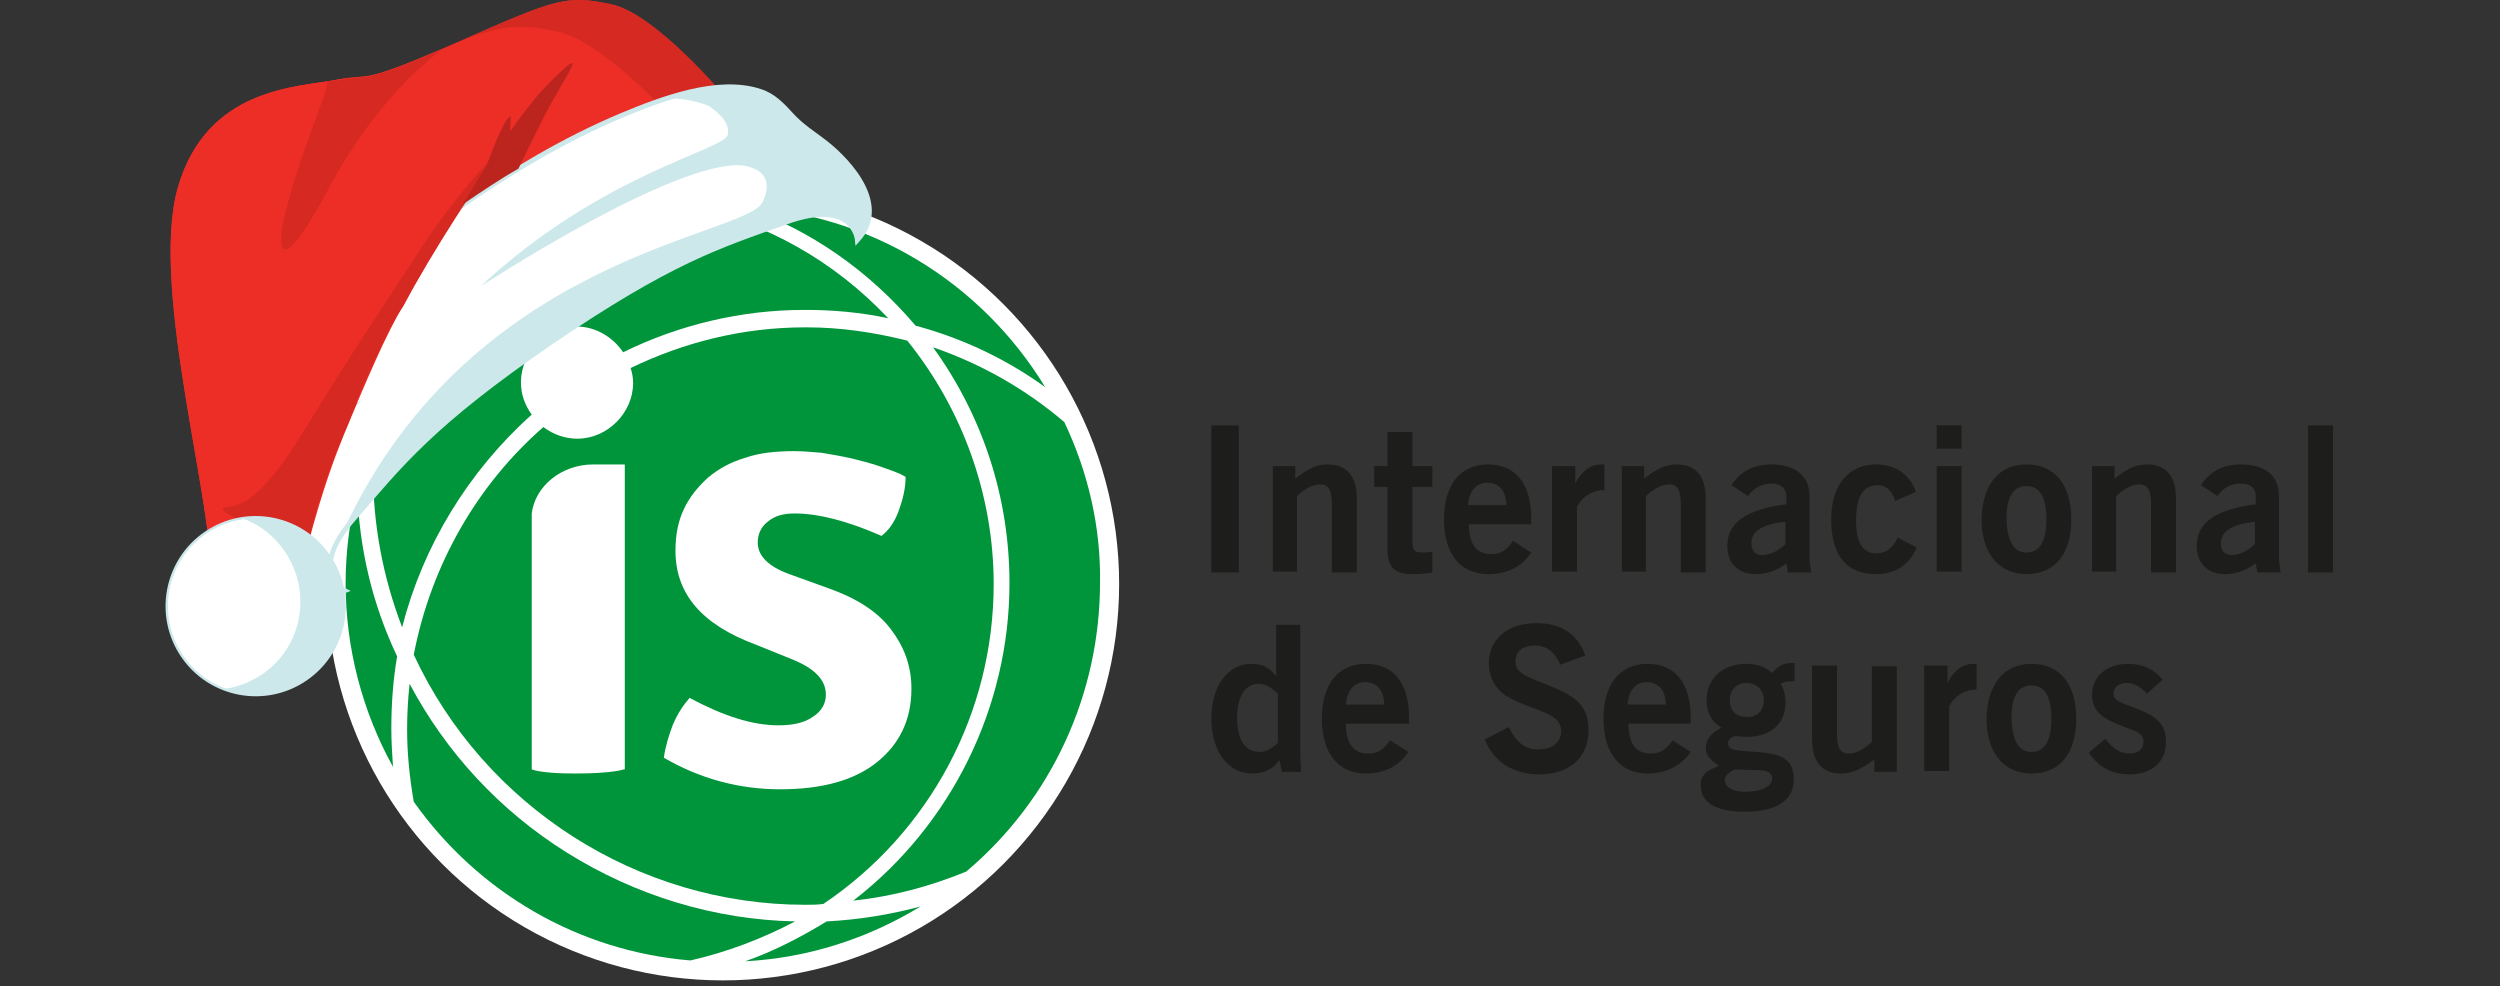 <?xml version="1.0" encoding="utf-8"?>
<!-- Generator: Adobe Illustrator 28.0.0, SVG Export Plug-In . SVG Version: 6.00 Build 0)  -->
<svg version="1.1" id="Layer_1" xmlns="http://www.w3.org/2000/svg" xmlns:xlink="http://www.w3.org/1999/xlink" x="0px" y="0px"
	 viewBox="0 0 300.9 118.7" style="enable-background:new 0 0 300.9 118.7;" xml:space="preserve">
<rect x="0" y="0" width="300.9" height="118.7" fill="#333333" stroke="none"/>
<style type="text/css">
	.st0{fill:#FFFFFF;}
	.st1{fill:#00953B;}
	.st2{fill:#1D1D1B;}
	.st3{fill:#ED2E26;}
	.st4{fill:#D52922;}
	.st5{fill:#FFFFFF;stroke:#CCE8EB;stroke-width:0.581;stroke-miterlimit:10;}
	.st6{fill:#CCE8EB;}
	.st7{fill:#FFFFFF;stroke:#CCE8EB;stroke-width:0.29;stroke-linecap:round;stroke-linejoin:round;stroke-miterlimit:10;}
	.st8{fill:#BC241E;}
</style>
<g>
	<g>
		<circle class="st0" cx="87" cy="70.3" r="47.7"/>
		<g>
			<path class="st0" d="M105.8,91.4c2.7-2.2,4.1-5.1,4.1-8.8c0-2.7-0.8-5.1-2.5-7.2c-1.6-2.1-4.2-3.7-7.5-4.9l-4.7-1.7
				c-2.6-0.9-3.8-2.2-3.8-3.8c0-1,0.4-1.9,1.2-2.5c0.8-0.6,1.8-1,3.2-1c3,0,6.5,0.9,10.5,2.7c0.9-0.7,1.6-1.7,2.1-3.1
				c0.5-1.4,0.8-2.7,0.8-4c-0.8-0.4-1.8-0.8-2.9-1.2c-1.1-0.4-2.3-0.7-3.5-1c-1.2-0.3-2.5-0.5-3.7-0.7c-1.2-0.2-2.3-0.2-3.3-0.2
				c-2.2,0-4.1,0.3-5.9,0.8c-1.7,0.6-3.2,1.4-4.5,2.4c-1.3,1.1-2.2,2.3-2.9,3.8c-0.7,1.5-1,3.1-1,5c0,5.2,3.2,9,9.7,11.3l4.3,1.6
				c2.8,1.1,4.2,2.5,4.2,4.3c0,1.1-0.5,2-1.6,2.7c-1.1,0.7-2.4,1-4.1,1c-3.1,0-6.6-1.1-10.7-3.3c-0.8,0.8-1.5,1.8-2,3.2
				c-0.6,1.4-0.9,2.6-1,3.7c4.4,2.5,9,3.8,14,3.8C99.2,94.7,103.1,93.6,105.8,91.4z"/>
			<path class="st1" d="M43,58.9c-0.9,3.7-1.4,7.5-1.4,11.3c0,7.8,2,15.4,5.7,22.1c-0.1-1.5-0.2-3.1-0.2-4.6c0-2.9,0.2-5.8,0.7-8.7
				C44.8,72.7,43.2,65.9,43,58.9z"/>
			<path class="st1" d="M69.5,52.8c-1.5,0-2.9-0.5-4.1-1.4c-7.9,6.9-13.5,16.5-15.6,27.4c8.5,18.3,27,30.1,47.1,30.1
				c0.7,0,1.5,0,2.2-0.1c12.9-8.7,20.5-23.1,20.5-38.5c0-10.6-3.7-21-10.4-29.3c-4-1-8-1.6-12.1-1.6l-0.2,0c-7.5,0-14.6,1.8-21,4.9
				c0.2,0.6,0.3,1.2,0.3,1.8C76.2,49.7,73.1,52.8,69.5,52.8z M81,87.2c0.6-1.4,1.3-2.4,2-3.2c4.1,2.2,7.6,3.3,10.7,3.3
				c1.7,0,3.1-0.3,4.1-1c1.1-0.7,1.6-1.6,1.6-2.7c0-1.8-1.4-3.2-4.2-4.3L91,77.6c-6.5-2.4-9.7-6.1-9.7-11.3c0-1.9,0.3-3.5,1-5
				c0.7-1.5,1.7-2.7,2.9-3.8c1.3-1.1,2.8-1.9,4.5-2.4c1.7-0.6,3.7-0.8,5.9-0.8c1,0,2.1,0.1,3.3,0.2c1.2,0.2,2.4,0.4,3.7,0.7
				c1.2,0.3,2.4,0.6,3.5,1c1.1,0.4,2.1,0.7,2.9,1.2c0,1.3-0.3,2.6-0.8,4c-0.5,1.4-1.2,2.4-2.1,3.1c-4.1-1.8-7.6-2.7-10.5-2.7
				c-1.3,0-2.4,0.3-3.2,1c-0.8,0.6-1.2,1.5-1.2,2.5c0,1.6,1.3,2.9,3.8,3.8l4.7,1.7c3.4,1.2,5.9,2.8,7.5,4.9c1.6,2.1,2.5,4.4,2.5,7.2
				c0,3.7-1.4,6.6-4.1,8.8c-2.7,2.2-6.6,3.3-11.7,3.3c-5,0-9.7-1.3-14-3.8C80.1,89.8,80.5,88.5,81,87.2z M75.1,92.6
				c0,0-1.3,0.5-5.9,0.5c-4.2,0-5.2-0.5-5.2-0.5V61.8c0.4-3.3,3.6-5.9,7.4-5.9h3.8V92.6z"/>
			<path class="st1" d="M110.2,39.2c5.6,1.5,10.9,4,15.6,7.4c-7.8-12.8-21.3-20.9-36.2-21.7C97.6,27.7,104.6,32.6,110.2,39.2z"/>
			<path class="st1" d="M128.1,50.8c-4.7-4-10-7-15.8-9c6,8.3,9.2,18.1,9.2,28.4c0,14.9-7,29.1-18.8,38.2c4.7-0.5,9.2-1.7,13.6-3.5
				c10.3-8.7,16.1-21.4,16.1-34.8C132.5,63.5,131,56.9,128.1,50.8z"/>
			<path class="st1" d="M64,49.9c-0.8-1.1-1.3-2.4-1.3-3.9c0-3.6,3.1-6.7,6.7-6.7c2.3,0,4.4,1.3,5.6,3.1c6.7-3.3,14.2-5.1,21.8-5.1
				l0.2,0c3.3,0,6.6,0.3,9.9,1c-6.5-6.9-14.7-11.5-23.9-13.5c-16.8,1.5-31.3,12-37.9,27.5c-0.1,1.5-0.2,3-0.2,4.4
				c0,6.5,1.2,12.8,3.5,18.8C50.9,65.7,56.4,56.7,64,49.9z"/>
			<path class="st1" d="M89.7,115.7c7.5-0.4,14.7-2.7,21.1-6.6c-3.7,1-7.5,1.6-11.3,1.8C96.4,112.8,93.1,114.5,89.7,115.7z"/>
			<path class="st1" d="M68.2,102.6c-8-5-14.5-12-18.9-20.3C49.1,84.1,49,86,49,87.8c0,2.9,0.3,5.8,0.8,8.7
				c7.8,11,19.9,18,33.3,19.1c4.4-1,8.6-2.6,12.6-4.7C86,110.7,76.5,107.8,68.2,102.6z"/>
		</g>
		<g>
			<g>
				<rect x="145.8" y="51.2" class="st2" width="3.3" height="17.7"/>
				<path class="st2" d="M153.2,56.1h2.7v1.5c1.4-1.1,2.5-1.7,3.9-1.7c2.3,0,3.5,1.4,3.5,4.1v8.9h-3v-8.3c0-1.6-0.4-2.3-1.4-2.3
					c-0.9,0-1.8,0.5-2.8,1.4v9.1h-2.9V56.1z"/>
				<path class="st2" d="M171.2,66.5c0.3,0,0.7,0,1.2-0.1v2.5c-0.5,0.1-1.3,0.2-2.5,0.2c-2.1,0-2.9-0.9-2.9-3v-7.5h-1.6v-2.5h1.6V52
					h3v4.1h2.4v2.5H170v6.4C170,66.1,170.1,66.5,171.2,66.5L171.2,66.5z"/>
				<path class="st2" d="M181.3,60.8c0-1.7-0.9-2.7-2.3-2.7c-1.3,0-2.2,1-2.3,2.7H181.3z M179.1,69.1c-3.3,0-5.3-2.4-5.3-6.6
					c0-4.2,2-6.6,5.3-6.6c3.3,0,5.2,2.3,5.2,6.5c0,0.2,0,0.4,0,0.7h-7.5c0,2.4,0.9,3.6,2.7,3.6c1.1,0,1.9-0.5,2.6-1.6l2.2,1.4
					C183.2,68.2,181.4,69.1,179.1,69.1L179.1,69.1z"/>
				<path class="st2" d="M186.8,56.1h2.8v2.1c0.8-1.6,1.9-2.3,3.1-2.3c0.1,0,0.3,0,0.4,0v3.1H193c-1.3,0-2.5,0.7-3.2,2v7.8h-3V56.1z
					"/>
				<path class="st2" d="M195.2,56.1h2.7v1.5c1.4-1.1,2.5-1.7,3.9-1.7c2.3,0,3.5,1.4,3.5,4.1v8.9h-3v-8.3c0-1.6-0.4-2.3-1.4-2.3
					c-0.9,0-1.8,0.5-2.8,1.4v9.1h-2.9V56.1z"/>
				<path class="st2" d="M210.8,65.4c0,0.9,0.5,1.4,1.3,1.4c0.9,0,1.8-0.4,2.8-1.3v-2.7C212.1,63.1,210.8,63.9,210.8,65.4
					L210.8,65.4z M215,67.8c-1.1,0.9-2.4,1.3-3.7,1.3c-2.1,0-3.4-1.3-3.4-3.4c0-2.8,2.3-4.4,7.1-5v-1c0-0.9-0.6-1.5-1.8-1.5
					c-1.1,0-2.1,0.5-2.8,1.5l-2-1.3c1.1-1.7,2.7-2.5,4.8-2.5c2.9,0,4.6,1.4,4.6,3.8v7.5c0,0.4,0.1,1,0.2,1.7h-2.8L215,67.8z"/>
				<path class="st2" d="M230.7,65.9c-0.9,2.1-2.6,3.2-4.9,3.2c-3.6,0-5.4-2.3-5.4-6.6c0-4.1,2.1-6.6,5.4-6.6c2.3,0,4.1,1.2,4.8,3.3
					l-2.5,1.1c-0.4-1.3-1.1-1.9-2.1-1.9c-1.8,0-2.6,1.4-2.6,4.3c0,2.6,0.8,3.9,2.4,3.9c1.2,0,2-0.6,2.6-1.9L230.7,65.9z"/>
				<path class="st2" d="M233.1,56.1h3v12.7h-3V56.1z M233.1,51.2h3V54h-3V51.2z"/>
				<path class="st2" d="M243.9,66.5c1.6,0,2.4-1.3,2.4-4c0-2.7-0.8-4-2.4-4c-1.6,0-2.4,1.3-2.4,4C241.6,65.2,242.4,66.5,243.9,66.5
					L243.9,66.5z M243.9,55.9c3.4,0,5.4,2.4,5.4,6.6c0,4.2-2,6.6-5.4,6.6c-3.3,0-5.4-2.5-5.4-6.6C238.6,58.3,240.6,55.9,243.9,55.9
					L243.9,55.9z"/>
				<path class="st2" d="M251.8,56.1h2.7v1.5c1.4-1.1,2.5-1.7,3.9-1.7c2.3,0,3.5,1.4,3.5,4.1v8.9h-3v-8.3c0-1.6-0.4-2.3-1.4-2.3
					c-0.9,0-1.8,0.5-2.8,1.4v9.1h-2.9V56.1z"/>
				<path class="st2" d="M267.3,65.4c0,0.9,0.5,1.4,1.3,1.4c0.9,0,1.8-0.4,2.8-1.3v-2.7C268.7,63.1,267.3,63.9,267.3,65.4
					L267.3,65.4z M271.5,67.8c-1.2,0.9-2.4,1.3-3.7,1.3c-2.1,0-3.4-1.3-3.4-3.4c0-2.8,2.3-4.4,7.1-5v-1c0-0.9-0.6-1.5-1.8-1.5
					c-1.2,0-2.1,0.5-2.8,1.5l-2-1.3c1.1-1.7,2.7-2.5,4.8-2.5c3,0,4.6,1.4,4.6,3.8v7.5c0,0.4,0.1,1,0.2,1.7h-2.8L271.5,67.8z"/>
				<rect x="277.8" y="51.2" class="st2" width="3" height="17.7"/>
			</g>
			<g>
				<path class="st2" d="M153.7,83.4c-0.8-0.7-1.4-1.1-2.2-1.1c-1.6,0-2.6,1.5-2.6,4.1c0,2.7,1,4.1,2.7,4.1c0.8,0,1.5-0.4,2.2-1.1
					V83.4z M150.7,93.1c-2.9,0-4.9-2.7-4.9-6.6c0-4.1,2.1-6.6,4.8-6.6c1.3,0,2.2,0.4,3,1.5v-6.2h2.9v14.7c0,0.6,0,1.6,0.1,3h-2.3
					l-0.3-1.4C153.2,92.6,152.1,93.1,150.7,93.1L150.7,93.1z"/>
				<path class="st2" d="M166.6,84.8c0-1.7-0.9-2.7-2.3-2.7c-1.3,0-2.2,1-2.3,2.7H166.6z M164.4,93.1c-3.3,0-5.3-2.4-5.3-6.6
					c0-4.2,2-6.6,5.3-6.6c3.3,0,5.2,2.3,5.2,6.5c0,0.2,0,0.4,0,0.7H162c0,2.4,0.9,3.6,2.7,3.6c1.1,0,1.9-0.5,2.6-1.6l2.2,1.4
					C168.5,92.1,166.7,93.1,164.4,93.1L164.4,93.1z"/>
				<path class="st2" d="M181.6,87.5c0.9,1.9,2,2.7,3.5,2.7c1.8,0,2.8-0.9,2.8-2.2c0-1.2-0.8-1.8-2.6-2.5c-1.6-0.6-3-1.1-4.1-1.8
					c-1.3-0.9-2-2.2-2-3.9c0-2.8,2.2-4.8,5.7-4.8c3,0,5,1.3,5.9,3.9l-3,1.1c-0.7-1.6-1.7-2.3-3.1-2.3c-1.4,0-2.3,0.7-2.3,1.9
					c0,1.6,1.7,1.9,4.5,3.1c2.9,1.2,4.3,2.4,4.3,5.2c0,3.2-2.2,5.3-5.9,5.3c-3.2,0-5.5-1.5-6.6-4.2L181.6,87.5z"/>
				<path class="st2" d="M200.5,84.8c0-1.7-0.9-2.7-2.3-2.7c-1.3,0-2.2,1-2.3,2.7H200.5z M198.3,93.1c-3.3,0-5.3-2.4-5.3-6.6
					c0-4.2,2-6.6,5.3-6.6c3.3,0,5.2,2.3,5.2,6.5c0,0.2,0,0.4,0,0.7h-7.5c0,2.4,0.9,3.6,2.7,3.6c1.1,0,1.9-0.5,2.6-1.6l2.2,1.4
					C202.4,92.1,200.6,93.1,198.3,93.1L198.3,93.1z"/>
				<path class="st2" d="M210.3,86.3c1.2,0,2-0.8,2-2c0-1.2-0.8-2.1-2.1-2.1c-1.2,0-2,0.8-2,2.1C208.2,85.6,209,86.3,210.3,86.3
					L210.3,86.3z M207.6,93.9c0,0.8,0.9,1.4,2.4,1.4c2.1,0,3.3-0.7,3.3-1.6c0-0.7-0.6-1-1.7-1l-2.8-0.1
					C208,93,207.6,93.4,207.6,93.9L207.6,93.9z M205.3,90c0-0.9,0.6-1.8,1.9-2.4c-1.2-0.7-1.8-1.9-1.8-3.3c0-2.6,1.9-4.4,4.8-4.4
					c1.2,0,2.2,0.3,3.1,1.1c0.6-0.8,1.4-1.2,2.3-1.2c0.1,0,0.3,0,0.4,0V82c-0.2,0-0.4,0-0.6,0c-0.4,0-0.7,0.1-1.1,0.3
					c0.4,0.6,0.6,1.3,0.6,2.3c0,2.5-1.8,4.1-4.7,4.1c-0.5,0-1-0.1-1.4-0.1c-0.6,0.2-0.8,0.5-0.8,0.9c0,0.9,1.2,0.8,3.3,1
					c3.2,0.2,4.6,0.9,4.6,3.3c0,2.5-2,3.9-5.9,3.9c-3.5,0-5.3-1.1-5.3-3.2c0-1.2,0.7-1.8,2.2-2.3C205.8,91.4,205.3,90.9,205.3,90
					L205.3,90z"/>
				<path class="st2" d="M221.6,93.1c-2.3,0-3.5-1.4-3.5-4.1v-8.9h3v8.3c0,1.6,0.4,2.3,1.4,2.3c0.9,0,1.8-0.5,2.8-1.4v-9.1h3v12.7
					h-2.7v-1.5C224.1,92.5,223,93.1,221.6,93.1L221.6,93.1z"/>
				<path class="st2" d="M231.6,80.1h2.8v2.1c0.8-1.6,1.9-2.3,3.1-2.3c0.1,0,0.3,0,0.4,0v3.1h-0.1c-1.3,0-2.5,0.7-3.2,2v7.8h-3V80.1
					z"/>
				<path class="st2" d="M244.5,90.5c1.6,0,2.4-1.3,2.4-4c0-2.7-0.8-4-2.4-4c-1.6,0-2.4,1.3-2.4,4C242.2,89.2,243,90.5,244.5,90.5
					L244.5,90.5z M244.5,79.9c3.4,0,5.4,2.4,5.4,6.6c0,4.2-2,6.6-5.4,6.6c-3.3,0-5.4-2.5-5.4-6.6C239.2,82.3,241.2,79.9,244.5,79.9
					L244.5,79.9z"/>
				<path class="st2" d="M253.4,88.9c0.9,1.2,1.8,1.8,2.9,1.8c1.1,0,1.7-0.6,1.7-1.4c0-1-0.9-1.3-2.3-1.8c-2.6-1-3.9-1.8-3.9-3.9
					c0-2.1,1.7-3.7,4.3-3.7c1.8,0,3.1,0.6,4.2,1.9l-1.9,1.7c-0.8-0.9-1.6-1.3-2.4-1.3c-1,0-1.6,0.5-1.6,1.3c0,0.9,1,1.1,2.8,1.8
					c2.3,0.9,3.5,1.8,3.5,4c0,2.4-1.7,3.9-4.4,3.9c-2.1,0-3.6-0.8-4.9-2.6L253.4,88.9z"/>
			</g>
		</g>
	</g>
	<g>
		<g>
			<g>
				<path class="st3" d="M87.3,11.7c0,0-8.4-10.1-13.8-11.2C68.1-0.6,67-0.2,55,5.1c-12.1,5.3-10.1,3.7-14.5,4.5
					c-4.5,0.9-15.6,0.8-19.1,13c-3.5,12.3,4.8,39.6,3.9,47.6l10.4,1.1c0,0,2.1-10.3,5.7-19c3.6-8.7,7.1-17,9.4-18c2.3-1,17-9,17-9
					l12.3-8.8L87.3,11.7z"/>
				<g>
					<path class="st4" d="M67.1,3.8C72,4.9,78.9,12,82,15.4l5.3-3.7c0,0-8.4-10.1-13.8-11.2c-5.3-1.1-6.4-0.7-18,4.4
						C60.8,2.9,62.8,2.9,67.1,3.8z"/>
				</g>
				<g>
					<path class="st5" d="M99.1,17c-1.3-1-2.6-1.8-3.8-3.1c-1.1-1.2-2.2-2.4-3.8-2.9c-5.1-1.7-11.9,0.9-16.7,2.9
						c-6.9,2.9-13.4,6.8-19.6,11.1c-5.6,3.8-10.9,8-15.7,12.8c-4,4-10.3,9.8-10.5,15.9c-0.1,1.6,0.7,3.1,1.4,4.6
						c0.7,1.6,1,3,1.5,4.7c0.7,2.3,3.7,10.5,9.6,8.1c0,0-4.6-2.2,1.1-8.7C48.2,55.9,52,51,66.3,41.2c14.4-9.8,20.2-11.6,28.4-14.5
						c8.1-2.9,8.5,2.2,8.5,2.2C107.5,24.2,101,18.4,99.1,17z"/>
					<path class="st6" d="M99.1,17c-1.3-1-2.6-1.8-3.8-3.1c-1.1-1.2-2.2-2.4-3.8-2.9c-3.3-1.1-7.4-0.4-11.1,0.8c0,0,2.5,0,4.8,0.9
						c0.2,0.1,2.8,1.7,2.4,3.5c-0.4,1.9-15.1,4.6-29.8,18.3c0,0,23.2-15.2,31.5-14.6c1.3,0.2,4.1,0.9,2.5,4.4c-2,4.3-36,6.3-51.1,41
						c0.4-0.8,1.1-1.7,1.9-2.7C48.2,55.9,52,51,66.3,41.2s20.2-11.6,28.4-14.5c8.1-2.9,8.5,2.2,8.5,2.2C107.5,24.2,101,18.4,99.1,17
						z"/>
					<path class="st6" d="M36.6,53.2c-0.4,0.3-0.8,0.5-1.2,0.7c-0.6,0.2-1.5,0.1-2.1-0.8c-0.9-1.4-0.2-3.6,0.1-4.2
						c2.4-5.8,8.7-13.2,9.2-13.9c-1,0.9-2,1.9-3,2.9c-4.2,4.3-11,10.5-10.5,17c0.1,1,0.4,1.9,0.9,2.7c1.1,1.9,1.4,3.5,1.9,5.4
						c0.2,0.7,0.6,1.8,1.1,3c0,0,0,0,0,0c-0.4-2.9,1.1-6.3,2.9-9c0.2-0.3,3.5-4.8,7.6-8.8C43.5,48.1,40.4,49.9,36.6,53.2z"/>
				</g>
				<path class="st3" d="M52.7,6.1c-9.5,4.1-8.1,2.7-12.2,3.5c-4.5,0.9-15.6,0.8-19.1,13c-3.5,12.3,4.8,39.6,3.9,47.6l10.4,1.1
					c0,0,2.1-10.3,5.7-19c2.6-6.3,5.2-12.4,7.2-15.6c0,0,0,0,0,0c6.2-11.9,17.2-26.5,17.2-26.5L52.7,6.1z"/>
				<path class="st4" d="M39.4,9.8c0,1.6-2.8,7.2-4.9,15.2c-1.2,4.3-1.4,9.7,5-2.2C45.8,10.9,53.3,5.9,53.3,5.9l0,0
					c-10.2,4.4-8.6,3-12.8,3.8C40.1,9.7,39.8,9.7,39.4,9.8z"/>
				<g>
					<path class="st4" d="M61,17c-2.7,3-6.1,6.5-10.2,12.7c-4.3,6.6-8.2,12.4-12.4,19.2c-1.6,2.6-3.2,5.3-5.1,7.8
						c-1.4,1.7-3.4,4.1-5.8,4.3c-3.2,0.2,5.7,3.2,9.3,5.3c0.1-0.5,0.2-0.9,0.4-1.4c0,0,0,0,0-0.1c0.1-0.5,0.3-1,0.4-1.5
						c0,0,0,0,0-0.1c0.3-1.1,0.6-2.2,1-3.4c0,0,0-0.1,0-0.1c0.2-0.6,0.4-1.1,0.5-1.7c0-0.1,0-0.1,0.1-0.2c0.2-0.5,0.4-1.1,0.6-1.6
						c0-0.1,0-0.1,0.1-0.2c0.2-0.6,0.4-1.1,0.6-1.7c0,0,0-0.1,0.1-0.1c0.2-0.6,0.5-1.2,0.7-1.8c0.2-0.5,0.4-0.9,0.6-1.4
						c0.1-0.2,0.1-0.3,0.2-0.5c0.1-0.3,0.2-0.6,0.3-0.8c0.1-0.2,0.2-0.5,0.3-0.7c0.1-0.2,0.2-0.4,0.2-0.6c0.2-0.5,0.4-1,0.6-1.5
						c0.1-0.1,0.1-0.3,0.2-0.4c0.1-0.3,0.3-0.6,0.4-0.9c0-0.1,0.1-0.2,0.1-0.2c0.4-1,0.9-2,1.3-2.9c0,0,0,0,0,0c1.1-2.3,2-4.2,3-5.6
						c0,0,0,0,0,0C52.2,30,57.3,22.3,61,17L61,17z"/>
					<path class="st4" d="M65.6,10.5c0.1-0.1,0.2-0.2,0.2-0.2s0,0-0.1,0.1L65.6,10.5z"/>
				</g>
				<g>
					
						<ellipse transform="matrix(0.826 -0.564 0.564 0.826 -35.782 30.112)" class="st7" cx="30.8" cy="72.9" rx="10.7" ry="10.7"/>
					<path class="st6" d="M29.2,62.4c2,0.7,3.8,2.1,5.1,4c3.3,4.9,2.1,11.5-2.8,14.8c-1.4,0.9-2.9,1.5-4.4,1.7
						c3.1,1.2,6.8,0.9,9.8-1.2c4.9-3.3,6.1-10,2.8-14.8C37.2,63.4,33.1,61.8,29.2,62.4z"/>
				</g>
				<path class="st8" d="M65.8,10.3c-1.3,1.3-2.8,3.3-4.4,5.5c0-1.4,0.3-2.3-0.3-1.5c-0.7,0.8-1.9,3.9-2.6,5.8c-1,1.5-1.9,3-2.8,4.5
					c2.2-1.5,4.4-3,6.7-4.3c1.1-2.3,2.2-4.5,3-6.1C67.7,9.6,71.8,4.2,65.8,10.3z"/>
				<path class="st3" d="M35.3,10.4"/>
			</g>
		</g>
	</g>
</g>
</svg>
